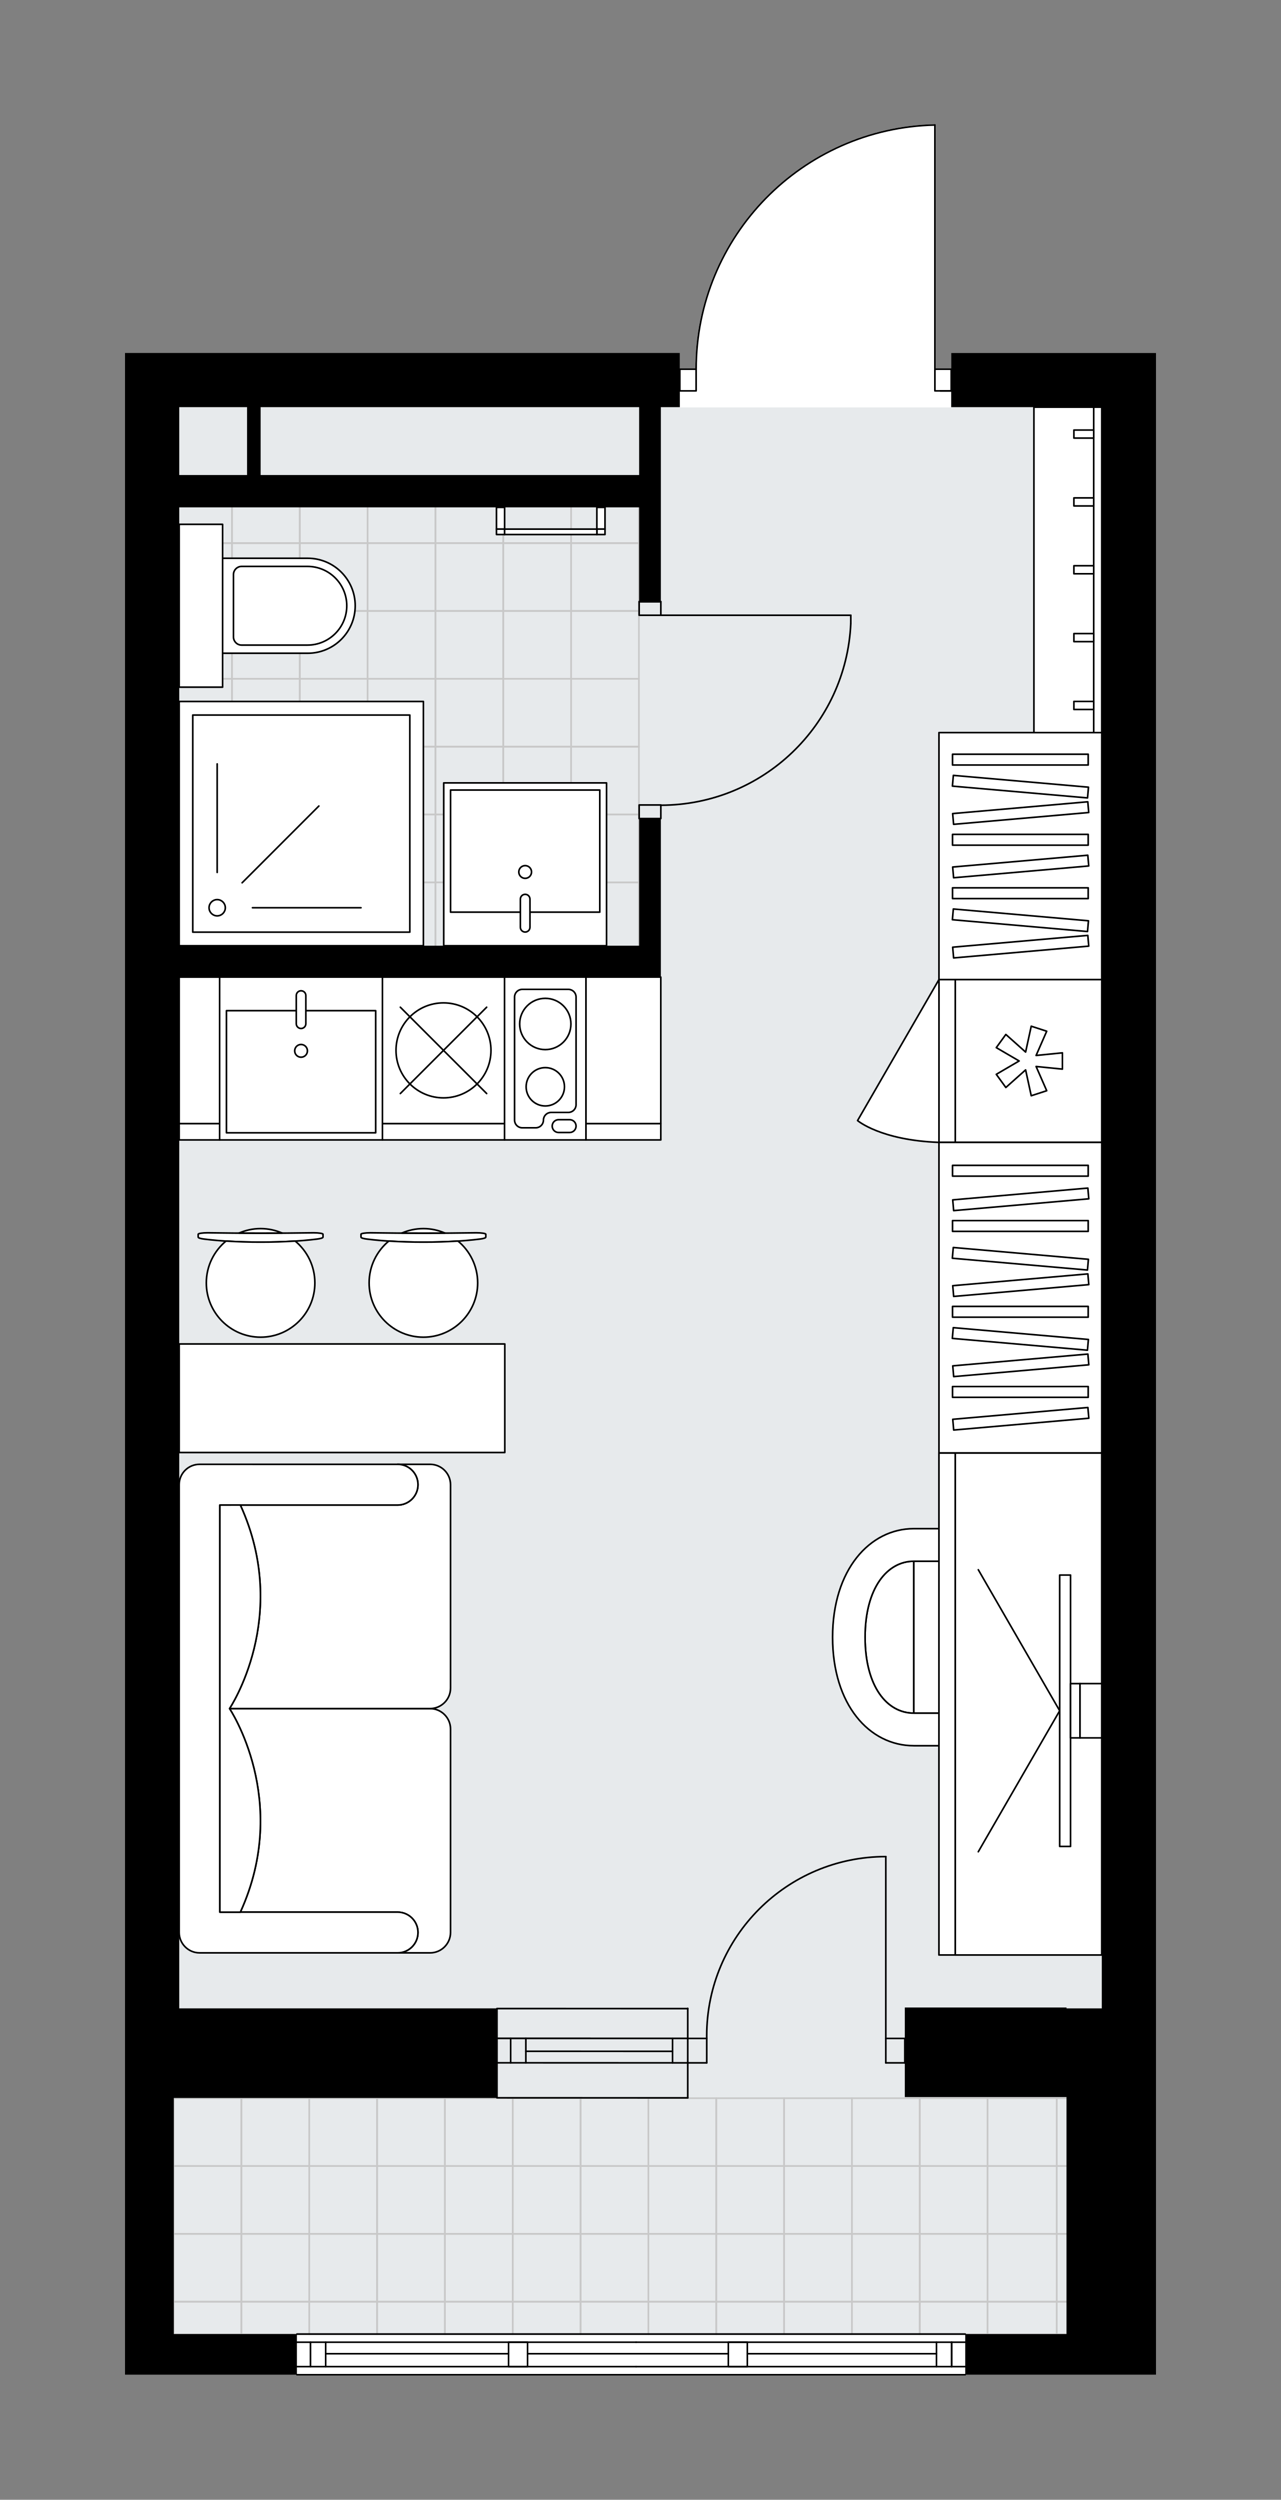 <svg xmlns="http://www.w3.org/2000/svg" height="2000px" id="Layer_1" style="enable-background:new 0 0 1025.11 2000;" version="1.1" viewBox="0 0 1025.11 2000" width="1025.11px" x="0px" y="0px" xml:space="preserve">
<rect x="0" y="0" width="1025.11" height="2000" fill="#808080" stroke="none"/>
<style type="text/css">
	.st0{fill:#FFFFFF;}
	.st1{fill:#E7EAEC;}
	.st2{fill:none;stroke:#C8C8C8;stroke-width:1.3;stroke-linecap:round;stroke-linejoin:round;stroke-miterlimit:10;}
	.st3{fill:none;stroke:#000000;stroke-width:1.3;stroke-linecap:round;stroke-linejoin:round;stroke-miterlimit:10;}
	.st4{fill:#FFFFFF;stroke:#000000;stroke-width:1.3;stroke-linecap:round;stroke-linejoin:round;stroke-miterlimit:10;}
	.st5{fill:none;stroke:#000000;stroke-width:1.3;stroke-linecap:round;stroke-linejoin:round;}
	.st6{fill:none;stroke:#000000;stroke-width:1.3;stroke-linecap:round;stroke-linejoin:round;stroke-dasharray:9.976,9.976;}
	.st7{fill:none;stroke:#000000;stroke-width:1.3;stroke-linecap:round;stroke-linejoin:round;stroke-dasharray:9.982,9.982;}
	.st8{font-family: 'Arial-BoldMT','Arial'; font-weight:bold;}
	.st9{font-size:113.806px;}
	.st10{font-size:96.298px;}
	.st11{font-family: 'ArialMT','Arial';}
	.st12{font-size:40px;}
</style>
<path class="st0" d="M925.11,282.35v1324.52V1824v76h-71.65  h-80.38c0,0,0,0,0,0c0,0.36-0.29,0.65-0.65,0.65H237.6c-0.36,0-0.65-0.29-0.65-0.65c0,0,0,0,0,0H100v-32.57v-188.91v-71.66V282.35  h43.43h400.61v12.38c0,0,0,0,0,0h12.39c0.17-51.31,20-99.74,55.89-136.44c36.04-36.86,84.28-57.78,135.82-58.93c0,0,0,0,0.01,0  c0,0,0,0,0.01,0c0.06,0,0.11,0.02,0.16,0.03c0.03,0.01,0.06,0.01,0.09,0.02c0.02,0.01,0.04,0.02,0.06,0.04  c0.13,0.07,0.24,0.17,0.29,0.31c0.01,0.03,0.01,0.07,0.02,0.1c0.01,0.05,0.03,0.09,0.03,0.14c0,0,0,0,0,0c0,0,0,0.01,0,0.01v194.72  h12.38h0v-12.38h120.51H925.11z" id="background" />
<g id="floor">
	<polygon class="st1" points="879.33,1867.62 138.9,1867.62 138.9,325.97 680.73,325.97 881.5,325.97 881.5,1607.06 879.33,1607.06     " />
	<g>
		<rect class="st2" height="54.28" width="54.28" x="138.9" y="1678.72" />
	</g>
	<g>
		<rect class="st2" height="54.28" width="54.28" x="138.9" y="1732.99" />
	</g>
	<g>
		<rect class="st2" height="54.28" width="54.28" x="138.9" y="1787.26" />
	</g>
	<g>
		<rect class="st2" height="26.11" width="54.28" x="138.9" y="1841.53" />
	</g>
	<g>
		<rect class="st2" height="54.28" width="54.28" x="193.18" y="1678.72" />
	</g>
	<g>
		<rect class="st2" height="54.28" width="54.28" x="193.18" y="1732.99" />
	</g>
	<g>
		<rect class="st2" height="54.28" width="54.28" x="193.18" y="1787.26" />
	</g>
	<g>
		<rect class="st2" height="26.11" width="54.28" x="193.18" y="1841.53" />
	</g>
	<g>
		<rect class="st2" height="54.28" width="54.28" x="247.46" y="1678.72" />
	</g>
	<g>
		<rect class="st2" height="54.28" width="54.28" x="247.46" y="1732.99" />
	</g>
	<g>
		<rect class="st2" height="54.28" width="54.28" x="247.46" y="1787.26" />
	</g>
	<g>
		<rect class="st2" height="26.11" width="54.28" x="247.46" y="1841.53" />
	</g>
	<g>
		<rect class="st2" height="54.28" width="54.28" x="301.75" y="1678.72" />
	</g>
	<g>
		<rect class="st2" height="54.28" width="54.28" x="301.75" y="1732.99" />
	</g>
	<g>
		<rect class="st2" height="54.28" width="54.28" x="301.75" y="1787.26" />
	</g>
	<g>
		<rect class="st2" height="26.11" width="54.28" x="301.75" y="1841.53" />
	</g>
	<g>
		<rect class="st2" height="54.28" width="54.28" x="356.03" y="1678.72" />
	</g>
	<g>
		<rect class="st2" height="54.28" width="54.28" x="356.03" y="1732.99" />
	</g>
	<g>
		<rect class="st2" height="54.28" width="54.28" x="356.03" y="1787.26" />
	</g>
	<g>
		<rect class="st2" height="26.11" width="54.28" x="356.03" y="1841.53" />
	</g>
	<g>
		<rect class="st2" height="54.28" width="54.28" x="410.32" y="1678.72" />
	</g>
	<g>
		<rect class="st2" height="54.28" width="54.28" x="410.32" y="1732.99" />
	</g>
	<g>
		<rect class="st2" height="54.28" width="54.28" x="410.32" y="1787.26" />
	</g>
	<g>
		<rect class="st2" height="26.11" width="54.28" x="410.31" y="1841.53" />
	</g>
	<g>
		<rect class="st2" height="54.28" width="54.28" x="464.6" y="1678.72" />
	</g>
	<g>
		<rect class="st2" height="54.28" width="54.28" x="464.6" y="1732.99" />
	</g>
	<g>
		<rect class="st2" height="54.28" width="54.28" x="464.6" y="1787.26" />
	</g>
	<g>
		<rect class="st2" height="26.11" width="54.28" x="464.6" y="1841.53" />
	</g>
	<g>
		<rect class="st2" height="54.28" width="54.28" x="518.88" y="1678.72" />
	</g>
	<g>
		<rect class="st2" height="54.28" width="54.28" x="518.88" y="1732.99" />
	</g>
	<g>
		<rect class="st2" height="54.28" width="54.28" x="518.88" y="1787.26" />
	</g>
	<g>
		<rect class="st2" height="26.11" width="54.28" x="518.88" y="1841.53" />
	</g>
	<g>
		<rect class="st2" height="54.28" width="54.28" x="573.17" y="1678.72" />
	</g>
	<g>
		<rect class="st2" height="54.28" width="54.28" x="573.17" y="1732.99" />
	</g>
	<g>
		<rect class="st2" height="54.28" width="54.28" x="573.17" y="1787.26" />
	</g>
	<g>
		<rect class="st2" height="26.11" width="54.28" x="573.17" y="1841.53" />
	</g>
	<g>
		<rect class="st2" height="54.28" width="54.28" x="627.45" y="1678.72" />
	</g>
	<g>
		<rect class="st2" height="54.28" width="54.28" x="627.45" y="1732.99" />
	</g>
	<g>
		<rect class="st2" height="54.28" width="54.28" x="627.45" y="1787.26" />
	</g>
	<g>
		<rect class="st2" height="26.11" width="54.28" x="627.45" y="1841.53" />
	</g>
	<g>
		<rect class="st2" height="54.28" width="54.28" x="681.74" y="1678.72" />
	</g>
	<g>
		<rect class="st2" height="54.28" width="54.28" x="681.74" y="1732.99" />
	</g>
	<g>
		<rect class="st2" height="54.28" width="54.28" x="681.74" y="1787.26" />
	</g>
	<g>
		<rect class="st2" height="26.11" width="54.28" x="681.73" y="1841.53" />
	</g>
	<g>
		<rect class="st2" height="54.28" width="54.28" x="736.02" y="1678.72" />
	</g>
	<g>
		<rect class="st2" height="54.28" width="54.28" x="736.02" y="1732.99" />
	</g>
	<g>
		<rect class="st2" height="54.28" width="54.28" x="736.02" y="1787.26" />
	</g>
	<g>
		<rect class="st2" height="26.11" width="54.28" x="736.02" y="1841.53" />
	</g>
	<g>
		<rect class="st2" height="54.28" width="55.37" x="790.31" y="1678.72" />
	</g>
	<g>
		<rect class="st2" height="54.28" width="55.37" x="790.3" y="1732.99" />
	</g>
	<g>
		<rect class="st2" height="54.28" width="55.37" x="790.31" y="1787.26" />
	</g>
	<g>
		<rect class="st2" height="26.11" width="55.37" x="790.3" y="1841.53" />
	</g>
	<g>
		<rect class="st2" height="54.28" width="20.09" x="845.67" y="1678.72" />
	</g>
	<g>
		<rect class="st2" height="54.28" width="20.09" x="845.67" y="1732.99" />
	</g>
	<g>
		<rect class="st2" height="54.28" width="20.09" x="845.67" y="1787.26" />
	</g>
	<g>
		<rect class="st2" height="26.11" width="20.09" x="845.67" y="1841.53" />
	</g>
	<g>
		
			<rect class="st2" height="54.28" transform="matrix(1.220304e-06 1 -1 1.220304e-06 1054.384 86.103)" width="54.28" x="457" y="543.1" />
	</g>
	<g>
		
			<rect class="st2" height="54.28" transform="matrix(1.220303e-06 1 -1 1.220303e-06 1000.115 140.375)" width="54.28" x="402.73" y="543.1" />
	</g>
	<g>
		
			<rect class="st2" height="54.28" transform="matrix(1.220304e-06 1 -1 1.220304e-06 1108.668 140.387)" width="54.28" x="457" y="597.39" />
	</g>
	<g>
		
			<rect class="st2" height="54.28" transform="matrix(1.220302e-06 1 -1 1.220302e-06 1054.399 194.659)" width="54.28" x="402.73" y="597.39" />
	</g>
	<g>
		
			<rect class="st2" height="54.28" transform="matrix(1.220304e-06 1 -1 1.220304e-06 1162.952 194.671)" width="54.28" x="457" y="651.67" />
	</g>
	<g>
		
			<rect class="st2" height="54.28" transform="matrix(1.220303e-06 1 -1 1.220303e-06 1108.682 248.942)" width="54.28" x="402.73" y="651.67" />
	</g>
	<g>
		
			<rect class="st2" height="54.28" transform="matrix(1.220304e-06 1 -1 1.220304e-06 1217.236 248.955)" width="54.28" x="457" y="705.95" />
	</g>
	<g>
		
			<rect class="st2" height="54.28" transform="matrix(1.220303e-06 1 -1 1.220303e-06 1162.966 303.226)" width="54.28" x="402.73" y="705.96" />
	</g>
	<g>
		
			<rect class="st2" height="54.28" transform="matrix(1.220303e-06 1 -1 1.220303e-06 945.83 194.658)" width="54.28" x="348.44" y="543.1" />
	</g>
	<g>
		
			<rect class="st2" height="54.28" transform="matrix(1.220302e-06 1 -1 1.220302e-06 891.561 248.929)" width="54.28" x="294.17" y="543.1" />
	</g>
	<g>
		
			<rect class="st2" height="54.28" transform="matrix(1.220302e-06 1 -1 1.220302e-06 1000.114 248.941)" width="54.28" x="348.44" y="597.39" />
	</g>
	<g>
		
			<rect class="st2" height="54.28" transform="matrix(1.220303e-06 1 -1 1.220303e-06 945.845 303.213)" width="54.28" x="294.17" y="597.39" />
	</g>
	<g>
		
			<rect class="st2" height="54.28" transform="matrix(1.220305e-06 1 -1 1.220305e-06 1054.398 303.225)" width="54.28" x="348.44" y="651.67" />
	</g>
	<g>
		
			<rect class="st2" height="54.28" transform="matrix(1.220303e-06 1 -1 1.220303e-06 1000.128 357.497)" width="54.28" x="294.17" y="651.67" />
	</g>
	<g>
		
			<rect class="st2" height="54.28" transform="matrix(1.220303e-06 1 -1 1.220303e-06 1108.681 357.509)" width="54.28" x="348.44" y="705.95" />
	</g>
	<g>
		
			<rect class="st2" height="54.28" transform="matrix(1.220303e-06 1 -1 1.220303e-06 1054.412 411.78)" width="54.28" x="294.17" y="705.96" />
	</g>
	<g>
		
			<rect class="st2" height="54.28" transform="matrix(1.220302e-06 1 -1 1.220302e-06 837.289 303.199)" width="54.28" x="239.9" y="543.1" />
	</g>
	<g>
		
			<rect class="st2" height="54.28" transform="matrix(1.220304e-06 1 -1 1.220304e-06 891.573 357.482)" width="54.28" x="239.9" y="597.39" />
	</g>
	<g>
		
			<rect class="st2" height="54.28" transform="matrix(1.220303e-06 1 -1 1.220303e-06 945.857 411.766)" width="54.28" x="239.9" y="651.67" />
	</g>
	<g>
		
			<rect class="st2" height="54.28" transform="matrix(1.220303e-06 1 -1 1.220303e-06 1000.141 466.05)" width="54.28" x="239.9" y="705.95" />
	</g>
	<g>
		
			<rect class="st2" height="54.28" transform="matrix(4.694152e-06 1 -1 4.694152e-06 1251.432 283.151)" width="14.11" x="477.08" y="740.15" />
	</g>
	<g>
		
			<rect class="st2" height="54.28" transform="matrix(4.694152e-06 1 -1 4.694152e-06 1197.163 337.422)" width="14.11" x="422.81" y="740.15" />
	</g>
	<g>
		
			<rect class="st2" height="54.28" transform="matrix(4.694152e-06 1 -1 4.694152e-06 1142.879 391.705)" width="14.11" x="368.53" y="740.15" />
	</g>
	<g>
		
			<rect class="st2" height="54.28" transform="matrix(4.694152e-06 1 -1 4.694152e-06 1088.609 445.976)" width="14.11" x="314.26" y="740.15" />
	</g>
	<g>
		
			<rect class="st2" height="54.28" transform="matrix(4.694152e-06 1 -1 4.694152e-06 1034.339 500.246)" width="14.11" x="259.99" y="740.15" />
	</g>
	<g>
		
			<rect class="st2" height="54.28" transform="matrix(1.700113e-06 1 -1 1.700113e-06 899.192 -69.088)" width="38.96" x="464.66" y="387.91" />
	</g>
	<g>
		
			<rect class="st2" height="54.28" transform="matrix(1.700113e-06 1 -1 1.700113e-06 844.923 -14.816)" width="38.96" x="410.39" y="387.91" />
	</g>
	<g>
		
			<rect class="st2" height="54.28" transform="matrix(1.220304e-06 1 -1 1.220304e-06 945.817 -22.464)" width="54.28" x="457" y="434.53" />
	</g>
	<g>
		
			<rect class="st2" height="54.28" transform="matrix(1.220303e-06 1 -1 1.220303e-06 891.547 31.808)" width="54.28" x="402.73" y="434.54" />
	</g>
	<g>
		
			<rect class="st2" height="54.28" transform="matrix(1.220304e-06 1 -1 1.220304e-06 1000.1 31.82)" width="54.28" x="457" y="488.82" />
	</g>
	<g>
		
			<rect class="st2" height="54.28" transform="matrix(1.220302e-06 1 -1 1.220302e-06 945.831 86.091)" width="54.28" x="402.73" y="488.82" />
	</g>
	<g>
		
			<rect class="st2" height="54.28" transform="matrix(1.700113e-06 1 -1 1.700113e-06 790.639 39.466)" width="38.96" x="356.1" y="387.91" />
	</g>
	<g>
		
			<rect class="st2" height="54.28" transform="matrix(1.700113e-06 1 -1 1.700113e-06 736.369 93.738)" width="38.96" x="301.83" y="387.91" />
	</g>
	<g>
		
			<rect class="st2" height="54.28" transform="matrix(1.220303e-06 1 -1 1.220303e-06 837.262 86.09)" width="54.28" x="348.44" y="434.53" />
	</g>
	<g>
		
			<rect class="st2" height="54.28" transform="matrix(1.220302e-06 1 -1 1.220302e-06 782.993 140.362)" width="54.28" x="294.17" y="434.54" />
	</g>
	<g>
		
			<rect class="st2" height="54.28" transform="matrix(1.220303e-06 1 -1 1.220303e-06 891.546 140.374)" width="54.28" x="348.44" y="488.82" />
	</g>
	<g>
		
			<rect class="st2" height="54.28" transform="matrix(1.220302e-06 1 -1 1.220302e-06 837.277 194.646)" width="54.28" x="294.17" y="488.82" />
	</g>
	<g>
		
			<rect class="st2" height="54.28" transform="matrix(1.700111e-06 1 -1 1.700111e-06 682.098 148.007)" width="38.96" x="247.56" y="387.91" />
	</g>
	<g>
		
			<rect class="st2" height="54.28" transform="matrix(1.220302e-06 1 -1 1.220302e-06 728.722 194.631)" width="54.28" x="239.9" y="434.53" />
	</g>
	<g>
		
			<rect class="st2" height="54.28" transform="matrix(1.220303e-06 1 -1 1.220303e-06 783.005 248.915)" width="54.28" x="239.9" y="488.82" />
	</g>
	<g>
		
			<rect class="st2" height="54.28" transform="matrix(1.220303e-06 1 -1 1.220303e-06 783.007 357.483)" width="54.28" x="185.62" y="543.1" />
	</g>
	<g>
		
			<rect class="st2" height="54.28" transform="matrix(1.220303e-06 1 -1 1.220303e-06 837.291 411.767)" width="54.28" x="185.62" y="597.39" />
	</g>
	<g>
		
			<rect class="st2" height="54.28" transform="matrix(1.220303e-06 1 -1 1.220303e-06 891.575 466.05)" width="54.28" x="185.62" y="651.67" />
	</g>
	<g>
		
			<rect class="st2" height="54.28" transform="matrix(1.220303e-06 1 -1 1.220303e-06 945.859 520.334)" width="54.28" x="185.62" y="705.96" />
	</g>
	<g>
		
			<rect class="st2" height="54.28" transform="matrix(1.220304e-06 1 -1 1.220304e-06 728.736 411.752)" width="54.28" x="131.35" y="543.1" />
	</g>
	<g>
		
			<rect class="st2" height="54.28" transform="matrix(1.220303e-06 1 -1 1.220303e-06 783.019 466.036)" width="54.28" x="131.35" y="597.39" />
	</g>
	<g>
		
			<rect class="st2" height="54.28" transform="matrix(1.220304e-06 1 -1 1.220304e-06 837.303 520.32)" width="54.28" x="131.35" y="651.67" />
	</g>
	<g>
		
			<rect class="st2" height="54.28" transform="matrix(1.220303e-06 1 -1 1.220303e-06 891.587 574.603)" width="54.28" x="131.35" y="705.95" />
	</g>
	<g>
		
			<rect class="st2" height="54.28" transform="matrix(4.694152e-06 1 -1 4.694152e-06 980.056 554.53)" width="14.11" x="205.71" y="740.15" />
	</g>
	<g>
		
			<rect class="st2" height="54.28" transform="matrix(4.694153e-06 1 -1 4.694153e-06 925.785 608.8)" width="14.11" x="151.44" y="740.15" />
	</g>
	<g>
		
			<rect class="st2" height="54.28" transform="matrix(1.700111e-06 1 -1 1.700111e-06 627.816 202.292)" width="38.96" x="193.28" y="387.91" />
	</g>
	<g>
		
			<rect class="st2" height="54.28" transform="matrix(1.220303e-06 1 -1 1.220303e-06 674.44 248.916)" width="54.28" x="185.62" y="434.54" />
	</g>
	<g>
		
			<rect class="st2" height="54.28" transform="matrix(1.220303e-06 1 -1 1.220303e-06 728.723 303.199)" width="54.28" x="185.62" y="488.82" />
	</g>
	<g>
		
			<rect class="st2" height="54.28" transform="matrix(1.700113e-06 1 -1 1.700113e-06 573.544 256.561)" width="38.96" x="139.01" y="387.91" />
	</g>
	<g>
		
			<rect class="st2" height="54.28" transform="matrix(1.220303e-06 1 -1 1.220303e-06 620.168 303.185)" width="54.28" x="131.35" y="434.53" />
	</g>
	<g>
		
			<rect class="st2" height="54.28" transform="matrix(1.220304e-06 1 -1 1.220304e-06 674.452 357.469)" width="54.28" x="131.35" y="488.82" />
	</g>
	<g id="LWPOLYLINE_00000054956007663050854600000000637042237627548292_">
		<rect class="st3" height="10.86" width="17.37" x="511.47" y="481.39" />
	</g>
	<g id="LWPOLYLINE_00000036215326344685906290000014584239554613111735_">
		<rect class="st3" height="10.86" width="17.37" x="511.47" y="644.05" />
	</g>
	<g id="LINE_00000151540758577821352540000002013914848751171970_">
		<line class="st3" x1="528.84" x2="511.47" y1="481.39" y2="481.39" />
	</g>
	<g id="LINE_00000130611113975204592380000017349831253240605335_">
		<line class="st3" x1="528.84" x2="680.84" y1="492.25" y2="492.25" />
	</g>
	<g id="ARC_00000118392525454493463000000004698449307905761203_">
		<path class="st3" d="M680.84,498.76c-3.62,81.33-70.58,145.43-151.99,145.48" />
	</g>
	<g id="LINE_00000099621125478297167570000005676222937043590568_">
		<line class="st3" x1="680.84" x2="680.84" y1="492.25" y2="498.76" />
	</g>
	<g id="ARC_00000048460128877897152660000017743295589728907195_">
		<path class="st3" d="M748.15,100c-106.21,2.36-191.08,89.14-191.08,195.37" />
	</g>
	<g id="LINE_00000067206807064201845250000017644848696624117917_">
		<line class="st3" x1="752.49" x2="761.18" y1="312.74" y2="312.74" />
	</g>
	<g id="LINE_00000183208892206781925420000002433545308287797683_">
		<line class="st3" x1="748.15" x2="748.15" y1="295.37" y2="100" />
	</g>
	<g id="LWPOLYLINE_00000057867182735574588000000004399799281420109228_">
		<rect class="st3" height="17.37" width="13.03" x="544.04" y="295.37" />
	</g>
	<g id="LWPOLYLINE_00000122710835598410459670000016692820461615947700_">
		<rect class="st3" height="17.37" width="13.03" x="748.15" y="295.37" />
	</g>
	<g id="LWPOLYLINE_00000021117609232829744790000009181704307469313200_">
		<line class="st3" x1="509.03" x2="772.42" y1="1893.49" y2="1893.49" />
	</g>
	<g id="LWPOLYLINE_00000096039340183981862080000003995533511346810279_">
		<line class="st3" x1="509.03" x2="772.42" y1="1873.94" y2="1873.94" />
	</g>
	<g id="ARC_00000169519972715354282840000008809348070366102185_">
		<path class="st3" d="M565.56,1630.91c-0.01-0.71-0.02-1.42-0.02-2.13c-0.01-79.16,64.16-143.34,143.33-143.35" />
	</g>
	<g id="LINE_00000051380171006334051570000013854668345398876604_">
		<line class="st3" x1="708.87" x2="708.87" y1="1630.91" y2="1485.43" />
	</g>
	<g id="LINE_00000132786251150110566940000016811522433774022329_">
		<line class="st3" x1="550.36" x2="565.56" y1="1630.91" y2="1630.91" />
	</g>
	<g id="LINE_00000066484682749247030750000007246468604537680060_">
		<line class="st3" x1="565.56" x2="565.56" y1="1630.91" y2="1650.45" />
	</g>
	<g id="LINE_00000178174939920450352110000017298696563279508889_">
		<line class="st3" x1="565.56" x2="550.36" y1="1650.45" y2="1650.45" />
	</g>
	<g id="LINE_00000151525047083459385000000007012815917175007886_">
		<line class="st3" x1="724.07" x2="708.87" y1="1650.45" y2="1650.45" />
	</g>
	<g id="LINE_00000152258347537888050250000013837707463805234336_">
		<line class="st3" x1="708.87" x2="708.87" y1="1650.45" y2="1630.91" />
	</g>
	<g id="LINE_00000024716469933323383280000007247298529452543132_">
		<line class="st3" x1="708.87" x2="724.07" y1="1630.91" y2="1630.91" />
	</g>
	<g id="LINE_00000081614624605547184170000000455605298950903951_">
		<line class="st3" x1="550.36" x2="397.64" y1="1630.91" y2="1630.87" />
	</g>
	<g id="LINE_00000154398258428700984220000013029748772856521660_">
		<line class="st3" x1="550.36" x2="397.64" y1="1650.45" y2="1650.41" />
	</g>
	<g id="LINE_00000088811638545475148540000013865451357618541478_">
		<line class="st3" x1="538.2" x2="420.81" y1="1641.22" y2="1641.18" />
	</g>
	<g id="LINE_00000181810229141413806880000016322787451744627841_">
		<line class="st3" x1="408.65" x2="408.65" y1="1630.87" y2="1650.41" />
	</g>
	<g id="LINE_00000117659212827114734000000011210165540793557690_">
		<line class="st3" x1="538.2" x2="538.2" y1="1630.91" y2="1650.45" />
	</g>
	<g id="LINE_00000129903199859162972650000016164046016338050705_">
		<line class="st3" x1="550.36" x2="397.64" y1="1630.91" y2="1630.87" />
	</g>
	<g id="LINE_00000125574884825784654650000014663099151059185841_">
		<line class="st3" x1="397.64" x2="550.36" y1="1678.41" y2="1678.45" />
	</g>
	<g id="LINE_00000054946529612448571320000004962310293155861426_">
		<line class="st3" x1="397.64" x2="550.36" y1="1607.01" y2="1607.05" />
	</g>
	<g id="LINE_00000137835975396973068350000001409362101129581740_">
		<line class="st3" x1="724.07" x2="724.07" y1="1650.45" y2="1630.91" />
	</g>
	<g id="LINE_00000177482243737880778560000009200408167927218849_">
		<line class="st3" x1="420.81" x2="420.81" y1="1630.85" y2="1650.4" />
	</g>
	<g id="LINE_00000049903574162196207770000017954681267132932768_">
		<line class="st3" x1="550.36" x2="550.36" y1="1606.87" y2="1678.45" />
	</g>
	<g id="LWPOLYLINE_00000006707559164514891890000005560205539512687007_">
		<rect class="st3" height="19.54" width="15.2" x="406.97" y="1873.94" />
	</g>
	<g id="LWPOLYLINE_00000140010789680024536510000005484764485554738072_">
		<rect class="st3" height="19.54" width="15.2" x="582.84" y="1873.94" />
	</g>
	<g id="LINE_00000055685301574047808670000011879182204079382204_">
		<line class="st3" x1="772.42" x2="237.6" y1="1867.43" y2="1867.43" />
	</g>
	<g id="LINE_00000126325928300346200760000002492145091937337995_">
		<line class="st3" x1="237.6" x2="509.03" y1="1893.49" y2="1893.49" />
	</g>
	<g id="LINE_00000102514652649688447880000009007892661963676312_">
		<line class="st3" x1="761.57" x2="761.57" y1="1873.94" y2="1893.49" />
	</g>
	<g id="LINE_00000094605674329938137740000008725356829526261656_">
		<line class="st3" x1="248.46" x2="248.46" y1="1873.94" y2="1893.49" />
	</g>
	<g id="LINE_00000050639480899800883980000003315363913202868616_">
		<line class="st3" x1="237.6" x2="509.03" y1="1873.94" y2="1873.94" />
	</g>
	<g id="LINE_00000007419570838697696650000016632303217431866755_">
		<line class="st3" x1="422.16" x2="582.84" y1="1883.17" y2="1883.17" />
	</g>
	<g id="LINE_00000110446510717674428050000005129620895621700751_">
		<line class="st3" x1="260.62" x2="260.62" y1="1893.49" y2="1873.94" />
	</g>
	<g id="LINE_00000133527168017168106250000009555636262849158071_">
		<line class="st3" x1="761.57" x2="761.57" y1="1873.94" y2="1893.49" />
	</g>
	<g id="LINE_00000099646241231622921700000011955471741700816777_">
		<line class="st3" x1="749.41" x2="749.41" y1="1893.49" y2="1873.94" />
	</g>
	<g id="LINE_00000050647348235495866620000010254537508053047989_">
		<line class="st3" x1="237.6" x2="772.42" y1="1900" y2="1900" />
	</g>
	<g id="LINE_00000183250029833569117440000012254399579133447607_">
		<line class="st3" x1="598.04" x2="749.41" y1="1883.17" y2="1883.17" />
	</g>
	<g id="LINE_00000085230737888038086790000010132637338289788053_">
		<line class="st3" x1="260.62" x2="406.97" y1="1883.17" y2="1883.17" />
	</g>
	<path d="M100,282.35v1324.52v71.66v188.91V1900h137.6v-32.57h-98.52v-188.91h259.28v-71.66H143.43V781.76h385.41v-15.2v-9.93V655.1   h-17.37v101.53H143.43V405.95h368.04v75.44h17.37V325.77h15.2v-43.43H143.43H100z M511.47,325.77v54.28h-295.3h-7.6v-54.28H511.47z    M197.71,325.77v54.28h-54.28v-54.28H197.71z" />
	<polygon points="761.18,282.35 761.18,325.77 881.69,325.77 881.69,1606.87 853.46,1606.87 853.46,1606.16 724.07,1606.16    724.07,1677.81 853.46,1677.81 853.46,1824 853.46,1867.43 772.42,1867.43 772.42,1900 853.46,1900 925.11,1900 925.11,1824    925.11,1606.87 925.11,282.35 881.69,282.35  " />
</g>
<g id="mebel">
	<g>
		<path class="st4" d="M284.25,484.65L284.25,484.65c0,20.99-17.01,38-38,38l-68.11,0l0-76l68.11,0    C267.23,446.65,284.25,463.67,284.25,484.65z" />
		
			<rect class="st4" height="34.74" transform="matrix(-3.462395e-07 -1 1 -3.462395e-07 -323.885 645.419)" width="130.28" x="95.63" y="467.28" />
		<path class="st4" d="M277.51,484.65L277.51,484.65c0,17.39-14.1,31.48-31.48,31.48l-52.69,0c-3.6,0-6.51-2.92-6.51-6.51l0-49.94    c0-3.6,2.92-6.51,6.51-6.51h52.69C263.41,453.17,277.51,467.26,277.51,484.65z" />
	</g>
	<g>
		<rect class="st4" height="17.37" width="6.51" x="397.3" y="405.95" />
		<rect class="st4" height="4.34" width="6.51" x="397.3" y="423.32" />
		<rect class="st4" height="17.37" width="6.51" x="477.64" y="405.95" />
		<rect class="st4" height="4.34" width="6.51" x="477.64" y="423.32" />
		
			<rect class="st4" height="4.34" transform="matrix(-1 5.060001e-06 -5.060001e-06 -1 881.466 850.986)" width="73.83" x="403.82" y="423.32" />
	</g>
	<g>
		
			<rect class="st4" height="195.42" transform="matrix(-1 -8.929670e-11 8.929670e-11 -1 482.214 1317.886)" width="195.42" x="143.4" y="561.23" />
		
			<rect class="st4" height="173.71" transform="matrix(-1 -8.986158e-11 8.986158e-11 -1 482.214 1317.886)" width="173.71" x="154.25" y="572.09" />
		<circle class="st4" cx="173.8" cy="726.26" r="6.51" />
		<line class="st4" x1="202.02" x2="288.88" y1="726.26" y2="726.26" />
		<line class="st4" x1="193.76" x2="255.17" y1="706.3" y2="644.88" />
		<line class="st4" x1="173.8" x2="173.8" y1="698.03" y2="611.17" />
	</g>
	<g>
		
			<rect class="st4" height="130.28" transform="matrix(-1 1.019437e-06 -1.019437e-06 -1 840.482 1383.026)" width="130.29" x="355.1" y="626.37" />
		
			<rect class="st4" height="97.71" transform="matrix(-1 1.019436e-06 -1.019436e-06 -1 840.527 1361.89)" width="119.42" x="360.55" y="632.09" />
		<path class="st4" d="M420.26,715.53L420.26,715.53c2.12,0,3.84,1.72,3.84,3.84l0,22.51c0,2.12-1.72,3.84-3.84,3.84h0    c-2.12,0-3.84-1.72-3.84-3.84l0-22.51C416.42,717.25,418.14,715.53,420.26,715.53z" />
		<circle class="st4" cx="420.26" cy="697.65" r="5.1" />
	</g>
	<g>
		
			<rect class="st4" height="117.25" transform="matrix(-1 1.798368e-09 -1.798368e-09 -1 997.706 1680.764)" width="59.92" x="468.9" y="781.76" />
		
			<rect class="st4" height="13.03" transform="matrix(-1 1.798368e-09 -1.798368e-09 -1 997.706 1811.044)" width="59.92" x="468.9" y="899.01" />
	</g>
	<g>
		
			<rect class="st4" height="117.25" transform="matrix(-1 3.328884e-09 -3.328884e-09 -1 319.15 1680.765)" width="32.36" x="143.4" y="781.76" />
		
			<rect class="st4" height="13.03" transform="matrix(-1 3.328884e-09 -3.328884e-09 -1 319.15 1811.046)" width="32.36" x="143.4" y="899.01" />
	</g>
	<g>
		
			<rect class="st4" height="117.25" transform="matrix(-1 2.963232e-09 -2.963232e-09 -1 709.802 1680.765)" width="97.71" x="306.05" y="781.76" />
		
			<rect class="st4" height="13.03" transform="matrix(-1 2.963232e-09 -2.963232e-09 -1 709.802 1811.046)" width="97.71" x="306.05" y="899.01" />
		<circle class="st4" cx="354.9" cy="840.38" r="38" />
		<line class="st4" x1="320.35" x2="389.45" y1="805.84" y2="874.93" />
		<line class="st4" x1="320.35" x2="389.45" y1="874.93" y2="805.84" />
	</g>
	<g>
		
			<rect class="st4" height="130.28" transform="matrix(-1 2.964060e-09 -2.964060e-09 -1 872.653 1693.793)" width="65.14" x="403.76" y="781.76" />
		<path class="st4" d="M460.99,797.72v86.16c0,3.4-2.76,6.15-6.15,6.15h-13.81c-3.4,0-6.15,2.76-6.15,6.15v0    c0,3.4-2.76,6.15-6.15,6.15h-10.81c-3.4,0-6.15-2.76-6.15-6.15v-98.47c0-3.4,2.76-6.15,6.15-6.15h36.93    C458.23,791.57,460.99,794.32,460.99,797.72z" />
		<path class="st4" d="M447.02,906.09h8.84c2.83,0,5.13-2.3,5.13-5.13l0,0c0-2.83-2.3-5.13-5.13-5.13h-8.84    c-2.83,0-5.13,2.3-5.13,5.13l0,0C441.89,903.8,444.19,906.09,447.02,906.09z" />
		<circle class="st4" cx="436.37" cy="869.52" r="15.34" />
		<circle class="st4" cx="436.37" cy="819.26" r="20.51" />
	</g>
	<g>
		
			<rect class="st4" height="130.28" transform="matrix(-1 -4.228008e-07 4.228008e-07 -1 481.8 1693.793)" width="130.29" x="175.76" y="781.76" />
		
			<rect class="st4" height="97.71" transform="matrix(-1 -4.228007e-07 4.228007e-07 -1 481.845 1714.93)" width="119.42" x="181.21" y="808.61" />
		<path class="st4" d="M240.92,822.88L240.92,822.88c2.12,0,3.84-1.72,3.84-3.84l0-22.51c0-2.12-1.72-3.84-3.84-3.84l0,0    c-2.12,0-3.84,1.72-3.84,3.84v22.51C237.08,821.16,238.8,822.88,240.92,822.88z" />
		<circle class="st4" cx="240.92" cy="840.76" r="5.1" />
	</g>
	<g>
		
			<rect class="st4" height="117.25" transform="matrix(-1.936289e-07 -1 1 -1.936289e-07 -25.812 1671.916)" width="130.28" x="757.91" y="790.24" />
		
			<rect class="st4" height="13.03" transform="matrix(-1.936289e-07 -1 1 -1.936289e-07 -90.952 1606.775)" width="130.28" x="692.77" y="842.35" />
		<polygon class="st4" points="829.12,853.27 850.19,855.38 850.19,842.35 829.12,844.46 837.63,825.06 825.24,821.04     820.74,841.73 804.92,827.64 797.26,838.18 815.56,848.86 797.26,859.55 804.92,870.09 820.74,855.99 825.24,876.69     837.63,872.66   " />
		<path class="st4" d="M751.4,783.72l-65.14,112.83c0,0,18.34,15.72,65.14,17.45V783.72z" />
	</g>
	<g>
		<path class="st4" d="M318.19,1529.86L318.19,1529.86c8.99,0,16.29,7.29,16.29,16.29l0,0c0,8.99-7.29,16.29-16.29,16.29h0h26    c9.03,0,16.35-7.32,16.35-16.35v-162.71c0-9-7.36-16.36-16.36-16.36l-160.5,0c0,0,49.4,73.44,8.66,162.85H318.19z" />
		<path class="st4" d="M318.19,1204.15L318.19,1204.15c8.99,0,16.29-7.29,16.29-16.29l0,0c0-8.99-7.29-16.29-16.29-16.29h0h26    c9.03,0,16.35,7.32,16.35,16.35v162.71c0,9-7.36,16.36-16.36,16.36l-160.5,0c0,0,49.4-73.44,8.66-162.85H318.19z" />
		<path class="st4" d="M159.68,1562.43h158.51c8.99,0,16.29-7.29,16.29-16.29l0,0c0-8.99-7.29-16.29-16.29-16.29H175.97v-325.7    h142.22c8.99,0,16.29-7.29,16.29-16.29l0,0c0-8.99-7.29-16.29-16.29-16.29H159.68c-8.99,0-16.29,7.29-16.29,16.29v358.27    C143.4,1555.1,150.72,1562.43,159.68,1562.43z" />
		<path class="st4" d="M192.32,1204.15c40.75,89.41-8.66,162.85-8.66,162.85v0.01c0,0,49.4,73.44,8.66,162.85h-16.36v-325.7    L192.32,1204.15z" />
	</g>
	<g>
		<g>
			<g>
				<path class="st4" d="M839.87,1354.41v-89.08c0-8.97-7.27-16.23-16.23-16.23h-92.44v121.55h92.44      C832.6,1370.64,839.87,1363.37,839.87,1354.41z" />
				<path class="st4" d="M731.19,1249.1c-21.09,0-38.92,21.22-38.92,60.8c0,39.57,17.6,60.75,38.92,60.75V1249.1z" />
				<path class="st4" d="M731.19,1396.7c-35.56,0-64.92-32.84-64.92-86.8c0-53.96,29.74-86.85,64.92-86.85h92.39v26.06h-92.39      c-21.09,0-38.92,21.22-38.92,60.8c0,39.57,17.6,60.75,38.92,60.75h92.39v26.06H731.19z" />
			</g>
		</g>
		<g>
			
				<rect class="st4" height="117.25" transform="matrix(6.414960e-10 -1 1 6.414960e-10 -540.27 2186.326)" width="401.7" x="622.18" y="1304.67" />
			
				<rect class="st4" height="13.03" transform="matrix(4.378118e-10 -1 1 4.378118e-10 -605.41 2121.185)" width="401.7" x="557.04" y="1356.78" />
		</g>
		<g>
			<g>
				<g id="LINE_00000126308148004954416090000013204366922738529461_">
					<line class="st4" x1="848" x2="782.86" y1="1368.73" y2="1481.55" />
				</g>
				<g id="LINE_00000120538882353003916530000015338013734052934035_">
					<line class="st4" x1="848" x2="782.86" y1="1368.73" y2="1255.9" />
				</g>
			</g>
			<rect class="st4" height="217.13" width="8.69" x="848" y="1260.16" />
			
				<rect class="st4" height="43.43" transform="matrix(-1 -3.039738e-10 3.039738e-10 -1 1720.967 2737.456)" width="7.6" x="856.68" y="1347.01" />
			<rect class="st4" height="43.43" width="17.37" x="864.28" y="1347.01" />
		</g>
	</g>
	<g>
		
			<rect class="st4" height="197.59" transform="matrix(-1 6.763129e-07 -6.763129e-07 -1 1633.076 1369.858)" width="130.28" x="751.4" y="586.13" />
		<g>
			
				<rect class="st4" height="8.63" transform="matrix(-1 6.763229e-07 -6.763229e-07 -1 1633.076 1429.27)" width="108.57" x="762.25" y="710.32" />
			
				<rect class="st4" height="8.63" transform="matrix(-1 6.763229e-07 -6.763229e-07 -1 1633.076 1343.768)" width="108.57" x="762.25" y="667.57" />
			
				<rect class="st4" height="8.63" transform="matrix(-1 6.763244e-07 -6.763244e-07 -1 1633.076 1215.515)" width="108.57" x="762.25" y="603.44" />
			
				<rect class="st4" height="8.63" transform="matrix(-0.996 -0.087 0.087 -0.996 1565.821 1540.386)" width="108.57" x="762.25" y="731.7" />
			
				<rect class="st4" height="8.63" transform="matrix(-0.996 -0.087 0.087 -0.996 1575.136 1327.038)" width="108.57" x="762.25" y="624.82" />
			
				<rect class="st4" height="8.63" transform="matrix(-0.996 0.087 -0.087 -0.996 1695.979 1440.724)" width="108.57" x="762.25" y="753.07" />
			
				<rect class="st4" height="8.63" transform="matrix(-0.996 0.087 -0.087 -0.996 1690.39 1312.715)" width="108.57" x="762.25" y="688.95" />
			
				<rect class="st4" height="8.63" transform="matrix(-0.996 0.087 -0.087 -0.996 1686.664 1227.375)" width="108.57" x="762.25" y="646.19" />
		</g>
	</g>
	<g>
		
			<rect class="st4" height="248.44" transform="matrix(-1 -1.874404e-10 1.874404e-10 -1 1633.076 2076.453)" width="130.28" x="751.4" y="914.01" />
		<g>
			
				<rect class="st4" height="8.63" transform="matrix(-1 -1.789627e-10 1.789627e-10 -1 1633.076 2227.328)" width="108.57" x="762.25" y="1109.35" />
			
				<rect class="st4" height="8.63" transform="matrix(-1 -1.786865e-10 1.786865e-10 -1 1633.076 2099.075)" width="108.57" x="762.25" y="1045.22" />
			
				<rect class="st4" height="8.63" transform="matrix(-0.996 -0.087 0.087 -0.996 1536.632 2208.917)" width="108.57" x="762.25" y="1066.6" />
			
				<rect class="st4" height="8.63" transform="matrix(-0.996 0.087 -0.087 -0.996 1728.894 2194.594)" width="108.57" x="762.25" y="1130.73" />
			
				<rect class="st4" height="8.63" transform="matrix(-0.996 0.087 -0.087 -0.996 1725.168 2109.255)" width="108.57" x="762.25" y="1087.97" />
			
				<rect class="st4" height="8.63" transform="matrix(-0.996 -0.087 0.087 -0.996 1542.221 2080.908)" width="108.57" x="762.25" y="1002.47" />
			
				<rect class="st4" height="8.63" transform="matrix(-0.996 0.087 -0.087 -0.996 1719.579 1981.246)" width="108.57" x="762.25" y="1023.85" />
			
				<rect class="st4" height="8.63" transform="matrix(-1 -1.799850e-10 1.799850e-10 -1 1633.076 1961.78)" width="108.57" x="762.25" y="976.58" />
			
				<rect class="st4" height="8.63" transform="matrix(-1 -1.798927e-10 1.798927e-10 -1 1633.076 1873.398)" width="108.57" x="762.25" y="932.39" />
			
				<rect class="st4" height="8.63" transform="matrix(-0.996 0.087 -0.087 -0.996 1713.596 1844.211)" width="108.57" x="762.25" y="955.2" />
		</g>
	</g>
	<g>
		<g>
			<g id="LINE_00000048487364963459928030000012463215806472884109_">
				<path class="st4" d="M253.68,991.36c-26.28,3.3-64.01,3.3-90.29,0c-3.03-0.38-4.79-0.95-4.79-1.56v-0.15v-2.15      c0-0.65,3.4-1.17,7.6-1.17c28.15,0.45,56.53,0.45,84.68,0c4.2,0,7.6,0.52,7.6,1.17v2.15v0.15      C258.48,990.4,256.72,990.98,253.68,991.36z" />
			</g>
			<g>
				<path class="st4" d="M225.72,986.53c-5.27-2.28-11.08-3.55-17.19-3.55c-6.11,0-11.91,1.27-17.19,3.55      C202.81,986.61,214.26,986.61,225.72,986.53z" />
				<path class="st4" d="M236.2,992.94c-17.71,1.15-37.61,1.15-55.32,0c-9.63,7.97-15.77,20-15.77,33.48      c0,23.98,19.44,43.43,43.43,43.43c23.98,0,43.43-19.44,43.43-43.43C251.96,1012.94,245.83,1000.9,236.2,992.94z" />
			</g>
		</g>
		<g>
			<g id="LINE_00000069379927891421975700000004887895084747089325_">
				<path class="st4" d="M383.96,991.36c-26.28,3.3-64.01,3.3-90.29,0c-3.03-0.38-4.79-0.95-4.79-1.56v-0.15v-2.15      c0-0.65,3.4-1.17,7.6-1.17c28.15,0.45,56.53,0.45,84.68,0c4.2,0,7.6,0.52,7.6,1.17v2.15v0.15      C388.76,990.4,387,990.98,383.96,991.36z" />
			</g>
			<g>
				<path class="st4" d="M356,986.53c-5.27-2.28-11.08-3.55-17.19-3.55s-11.91,1.27-17.19,3.55      C333.1,986.61,344.54,986.61,356,986.53z" />
				<path class="st4" d="M366.48,992.94c-17.71,1.15-37.61,1.15-55.32,0c-9.63,7.97-15.77,20-15.77,33.48      c0,23.98,19.44,43.43,43.43,43.43c23.98,0,43.43-19.44,43.43-43.43C382.24,1012.94,376.11,1000.9,366.48,992.94z" />
			</g>
		</g>
		<rect class="st4" height="86.85" width="260.56" x="143.4" y="1075.27" />
	</g>
	<g>
		<rect class="st4" height="260.36" width="54.28" x="827.39" y="325.77" />
		<rect class="st4" height="260.36" width="6.44" x="875.23" y="325.77" />
		
			<rect class="st4" height="15.85" transform="matrix(-1.836970e-16 1 -1 -1.836970e-16 1323.163 -411.457)" width="6.44" x="864.09" y="447.93" />
		
			<rect class="st4" height="15.85" transform="matrix(-1.836970e-16 1 -1 -1.836970e-16 1377.447 -357.174)" width="6.44" x="864.09" y="502.21" />
		
			<rect class="st4" height="15.85" transform="matrix(-1.836970e-16 1 -1 -1.836970e-16 1431.731 -302.89)" width="6.44" x="864.09" y="556.5" />
		
			<rect class="st4" height="15.85" transform="matrix(-1.836970e-16 1 -1 -1.836970e-16 1268.88 -465.741)" width="6.44" x="864.09" y="393.65" />
		
			<rect class="st4" height="15.85" transform="matrix(-1.836970e-16 1 -1 -1.836970e-16 1214.596 -520.025)" width="6.44" x="864.09" y="339.36" />
	</g>
</g>
</svg>